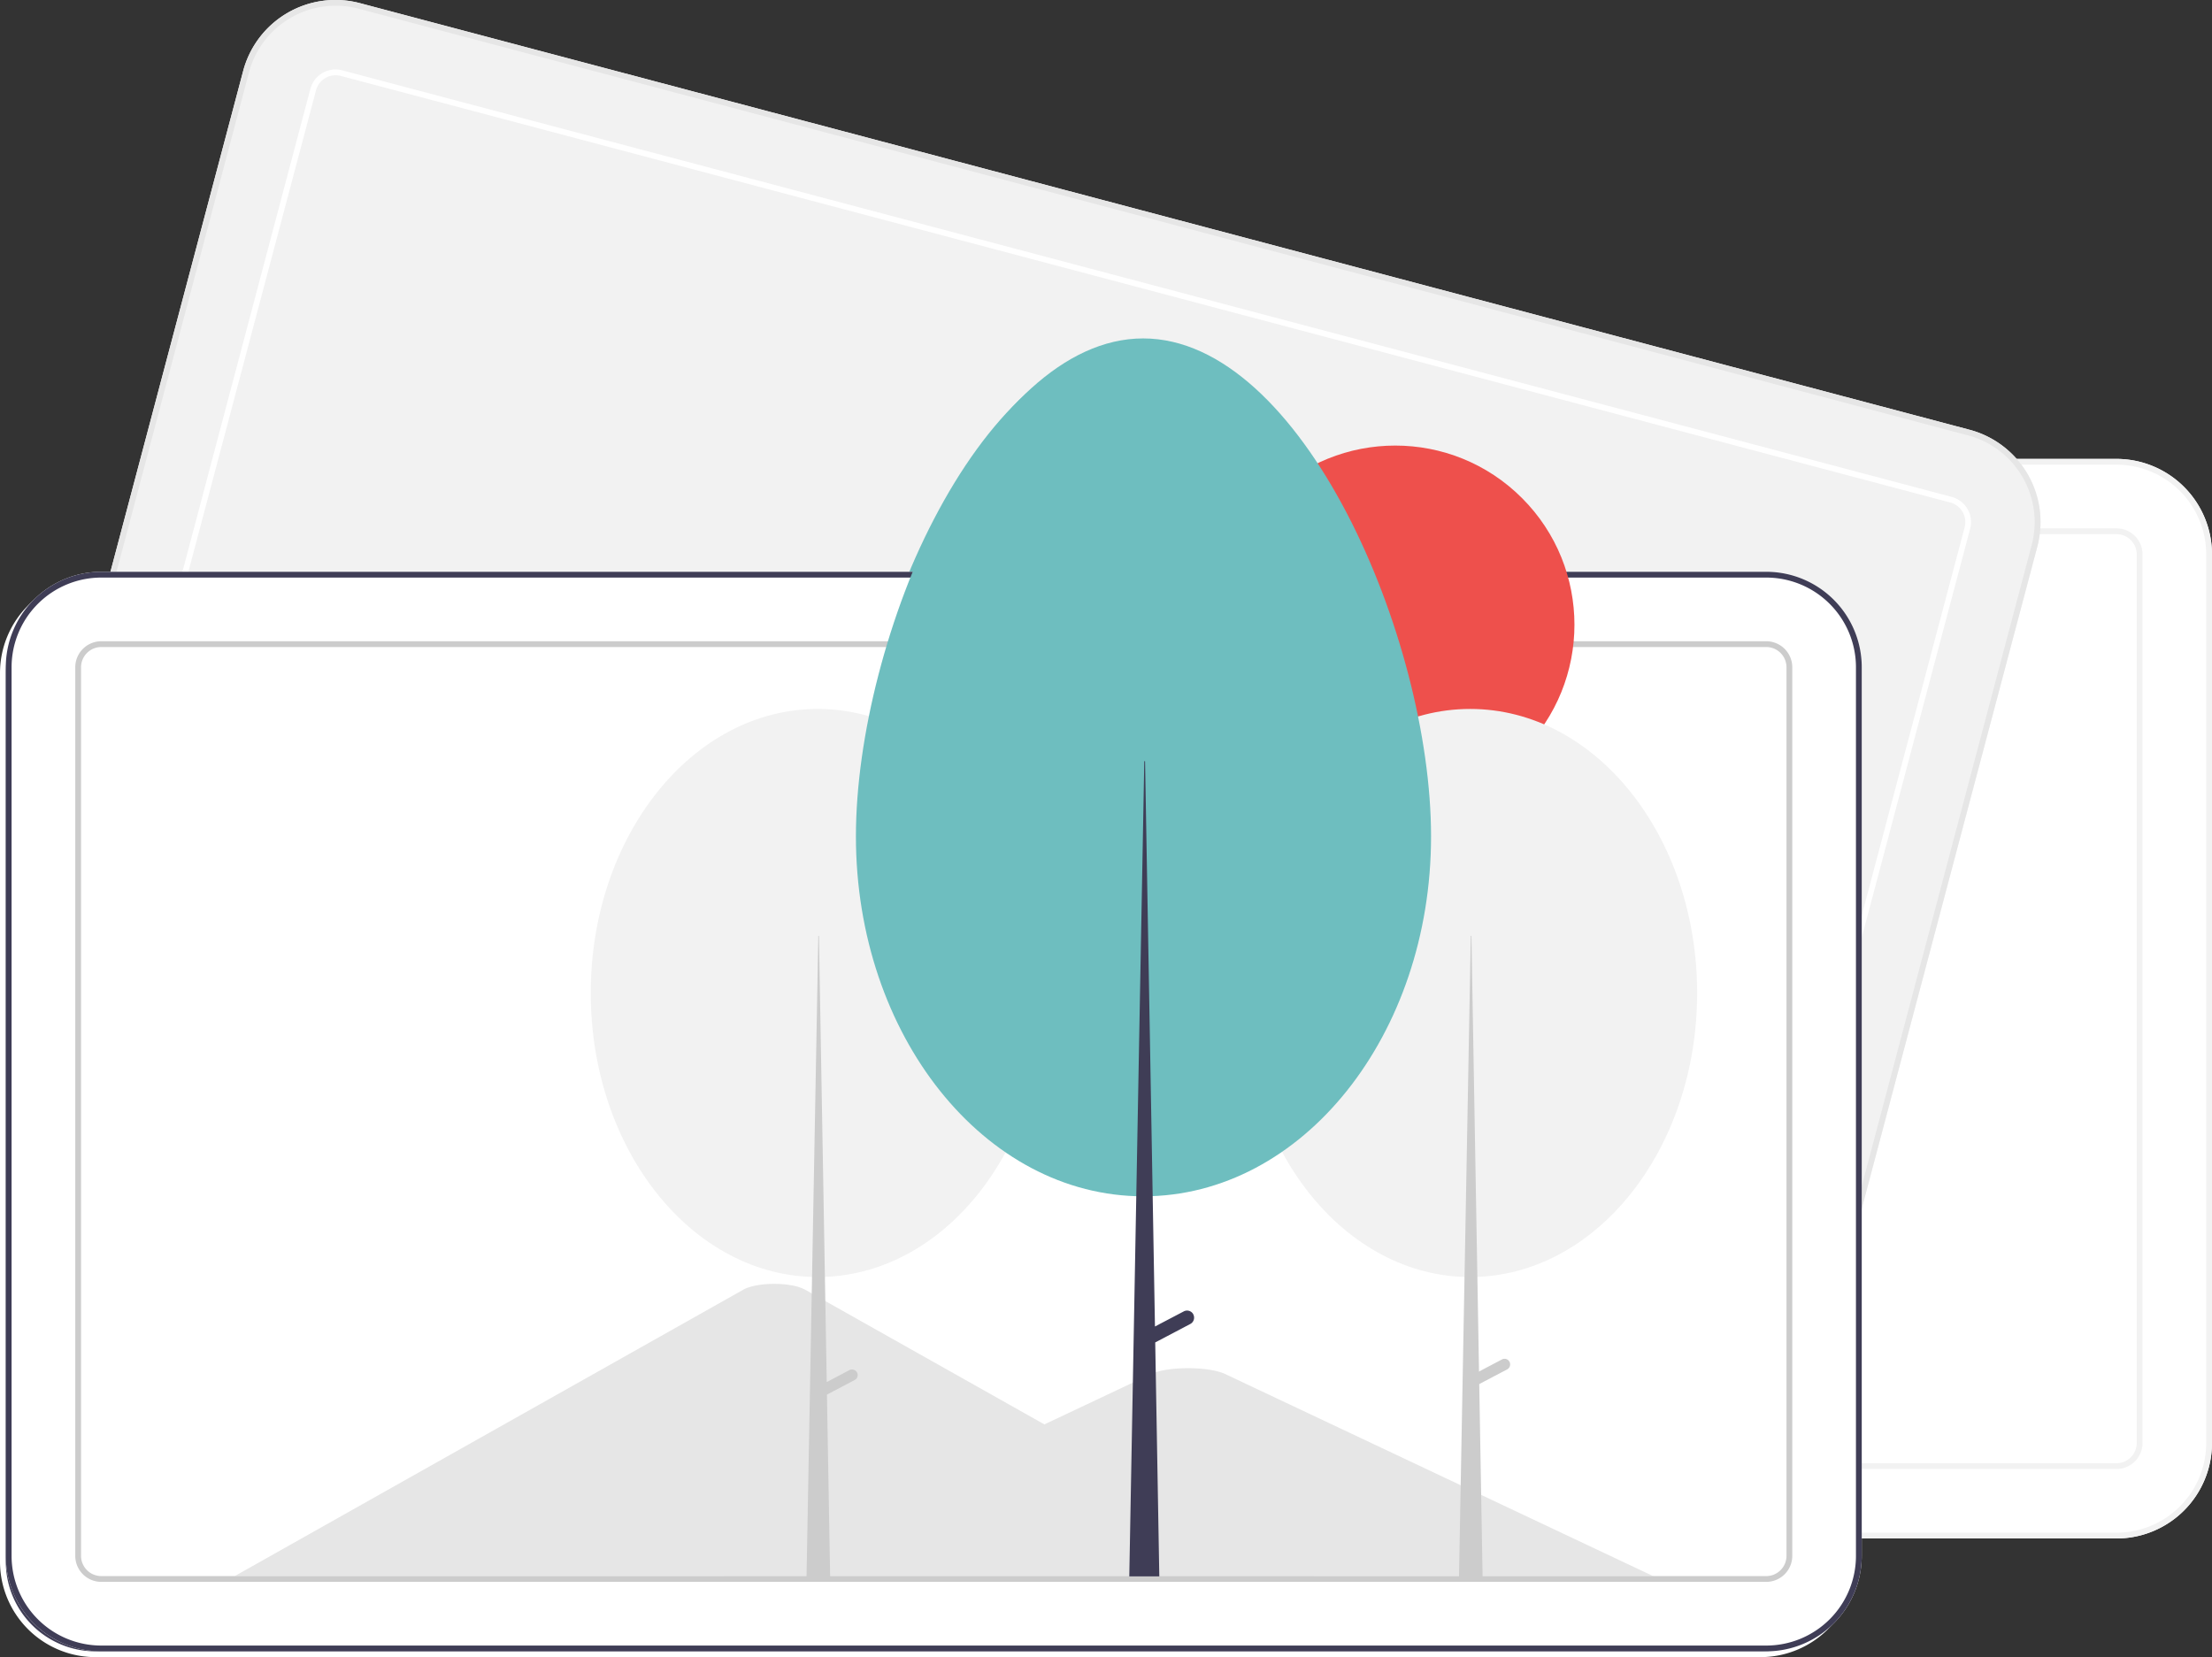 <svg xmlns="http://www.w3.org/2000/svg" viewBox="0 0 764.17 572.56"><rect x="0" y="0" width="764.17" height="572.56" fill="#333333" stroke="none"/><defs><style>.cls-1{fill:#fff;}.cls-2{fill:#f2f2f2;}.cls-3{fill:#e6e6e6;}.cls-4{fill:#3f3d56;}.cls-5{fill:#ccc;}.cls-6{fill:#ff6584;}.cls-7{fill:#6ebebf;}.cls-8{fill:#ee504c;}</style></defs><title>img_feature01</title><g id="レイヤー_2" data-name="レイヤー 2"><g id="ac40b6c7-c2ea-4a85-abe2-e42e72a37000"><path class="cls-1" d="M731.17,531.56H156a33,33,0,0,1-33-33v-307a33,33,0,0,1,33-33H731.17a33,33,0,0,1,33,33v307A33,33,0,0,1,731.17,531.56Z"/><path class="cls-2" d="M731.17,531.56H156a33,33,0,0,1-33-33v-307a33,33,0,0,1,33-33H731.17a33,33,0,0,1,33,33v307A33,33,0,0,1,731.17,531.56ZM156,160.56a31,31,0,0,0-31,31v307a31,31,0,0,0,31,31H731.17a31,31,0,0,0,31-31v-307a31,31,0,0,0-31-31Z"/><path class="cls-2" d="M731.17,507.56H156a9,9,0,0,1-9-9v-307a9,9,0,0,1,9-9H731.17a9,9,0,0,1,9,9v307A9,9,0,0,1,731.17,507.56ZM156,184.56a7,7,0,0,0-7,7v307a7,7,0,0,0,7,7H731.17a7,7,0,0,0,7-7v-307a7,7,0,0,0-7-7Z"/><path class="cls-2" d="M584.78,509l-556-147.38A33,33,0,0,1,5.37,321.3L84,24.54A33,33,0,0,1,124.39,1.1l556,147.38a33,33,0,0,1,23.44,40.35L625.14,485.58A33,33,0,0,1,584.78,509Z"/><path class="cls-3" d="M584.78,509l-556-147.38A33,33,0,0,1,5.37,321.3L84,24.54A33,33,0,0,1,124.39,1.1l556,147.38a33,33,0,0,1,23.44,40.35L625.14,485.58A33,33,0,0,1,584.78,509ZM123.88,3A31,31,0,0,0,86,25.06L7.3,321.81a31,31,0,0,0,22,37.91l556,147.37a31,31,0,0,0,37.91-22l78.66-296.75a31,31,0,0,0-22-37.91Z"/><path class="cls-1" d="M590.93,485.83,35,338.45a9,9,0,0,1-6.39-11L107.23,30.69a9,9,0,0,1,11-6.39l556,147.38a9,9,0,0,1,6.39,11L601.94,479.43A9,9,0,0,1,590.93,485.83ZM117.73,26.23a7,7,0,0,0-8.56,5L30.5,328a7,7,0,0,0,5,8.56l556,147.37a7,7,0,0,0,8.56-5l78.66-296.75a7,7,0,0,0-5-8.56Z"/><path class="cls-1" d="M608.17,572.56H33a33,33,0,0,1-33-33v-307a33,33,0,0,1,33-33H608.17a33,33,0,0,1,33,33v307A33,33,0,0,1,608.17,572.56Z"/><path class="cls-3" d="M451.9,546.56H80.47c-.46,0-.93,0-1.38,0l175.67-98.94c3.34-1.92,10.85-2.59,16.76-1.51a15.28,15.28,0,0,1,4.65,1.51L394.06,514l5.65,3.17Z"/><path class="cls-3" d="M569.09,546.56H247.83l62.25-29.4,4.48-2.11,81.12-38.32c5.32-2.51,18.12-2.67,24.37-.47.42.15.81.31,1.17.47Z"/><path class="cls-4" d="M33,201.56a31,31,0,0,0-31,31v307a31,31,0,0,0,31,31H608.17a31,31,0,0,0,31-31v-307a31,31,0,0,0-31-31Z"/><path class="cls-5" d="M608.17,548.56H33a9,9,0,0,1-9-9v-307a9,9,0,0,1,9-9H608.17a9,9,0,0,1,9,9v307A9,9,0,0,1,608.17,548.56ZM33,225.56a7,7,0,0,0-7,7v307a7,7,0,0,0,7,7H608.17a7,7,0,0,0,7-7v-307a7,7,0,0,0-7-7Z"/><circle class="cls-6" cx="480.02" cy="217.85" r="61.9" transform="translate(-13.45 403.23) rotate(-45)"/><ellipse class="cls-2" cx="505.9" cy="345.09" rx="78.4" ry="98.14"/><polygon class="cls-5" points="506.11 325.36 506.33 325.36 510.2 547.65 502.02 547.65 506.11 325.36"/><path class="cls-5" d="M519.48,472.52h0a1.94,1.94,0,0,1-.81,2.62l-11.24,5.92-1.81-3.43,11.25-5.92A1.92,1.92,0,0,1,519.48,472.52Z"/><ellipse class="cls-2" cx="280.49" cy="345.09" rx="78.4" ry="98.14"/><path class="cls-5" d="M294.08,476.2h0a2,2,0,0,0-2.62-.82l-7.85,4.14-2.69-154.16h-.22l-4.09,222.29h8.19l-1.12-63.79,9.59-5.05A1.93,1.93,0,0,0,294.08,476.2Z"/><path class="cls-7" d="M392.92,118.93c54.87,0,99.46,103.39,99.46,172.06S447.9,415.34,393,415.34,293.69,359.67,293.69,291,338.05,118.93,392.92,118.93Z"/><path class="cls-4" d="M410.25,456.11a2.45,2.45,0,0,0-3.31-1h0L397,460.32,393.58,265h-.27l-5.18,281.66H398.5l-1.41-80.83,12.14-6.39a2.46,2.46,0,0,0,1-3.32Z"/><path class="cls-1" d="M610.17,570.56H35a33,33,0,0,1-33-33v-307a33,33,0,0,1,33-33H610.17a33,33,0,0,1,33,33v307A33,33,0,0,1,610.17,570.56Z"/><path class="cls-3" d="M453.9,544.56H82.47c-.46,0-.93,0-1.38,0l175.67-98.94c3.34-1.92,10.85-2.59,16.76-1.51a15.28,15.28,0,0,1,4.65,1.51L396.06,512l5.65,3.17Z"/><path class="cls-3" d="M571.09,544.56H249.83l62.25-29.4,4.48-2.11,81.12-38.32c5.32-2.51,18.12-2.67,24.37-.47.42.15.81.31,1.17.47Z"/><path class="cls-4" d="M610.17,570.56H35a33,33,0,0,1-33-33v-307a33,33,0,0,1,33-33H610.17a33,33,0,0,1,33,33v307A33,33,0,0,1,610.17,570.56ZM35,199.56a31,31,0,0,0-31,31v307a31,31,0,0,0,31,31H610.17a31,31,0,0,0,31-31v-307a31,31,0,0,0-31-31Z"/><path class="cls-5" d="M610.17,546.56H35a9,9,0,0,1-9-9v-307a9,9,0,0,1,9-9H610.17a9,9,0,0,1,9,9v307A9,9,0,0,1,610.17,546.56ZM35,223.56a7,7,0,0,0-7,7v307a7,7,0,0,0,7,7H610.17a7,7,0,0,0,7-7v-307a7,7,0,0,0-7-7Z"/><circle class="cls-8" cx="482.02" cy="215.85" r="61.9" transform="translate(-11.45 404.06) rotate(-45)"/><ellipse class="cls-2" cx="507.9" cy="343.09" rx="78.4" ry="98.14"/><polygon class="cls-5" points="508.11 323.36 508.33 323.36 512.2 545.65 504.02 545.65 508.11 323.36"/><path class="cls-5" d="M521.48,470.52h0a1.94,1.94,0,0,1-.81,2.62l-11.24,5.92-1.81-3.43,11.25-5.92A1.92,1.92,0,0,1,521.48,470.52Z"/><ellipse class="cls-2" cx="282.49" cy="343.09" rx="78.4" ry="98.14"/><path class="cls-5" d="M296.08,474.2h0a2,2,0,0,0-2.62-.82l-7.85,4.14-2.69-154.16h-.22l-4.09,222.29h8.19l-1.12-63.79,9.59-5.05A1.93,1.93,0,0,0,296.08,474.2Z"/><path class="cls-7" d="M394.92,116.93c54.87,0,99.46,103.39,99.46,172.06S449.9,413.34,395,413.34,295.69,357.67,295.69,289,340.05,116.93,394.92,116.93Z"/><path class="cls-4" d="M412.25,454.11a2.45,2.45,0,0,0-3.31-1h0L399,458.32,395.58,263h-.27l-5.18,281.66H400.5l-1.41-80.83,12.14-6.39a2.46,2.46,0,0,0,1-3.32Z"/></g></g></svg>